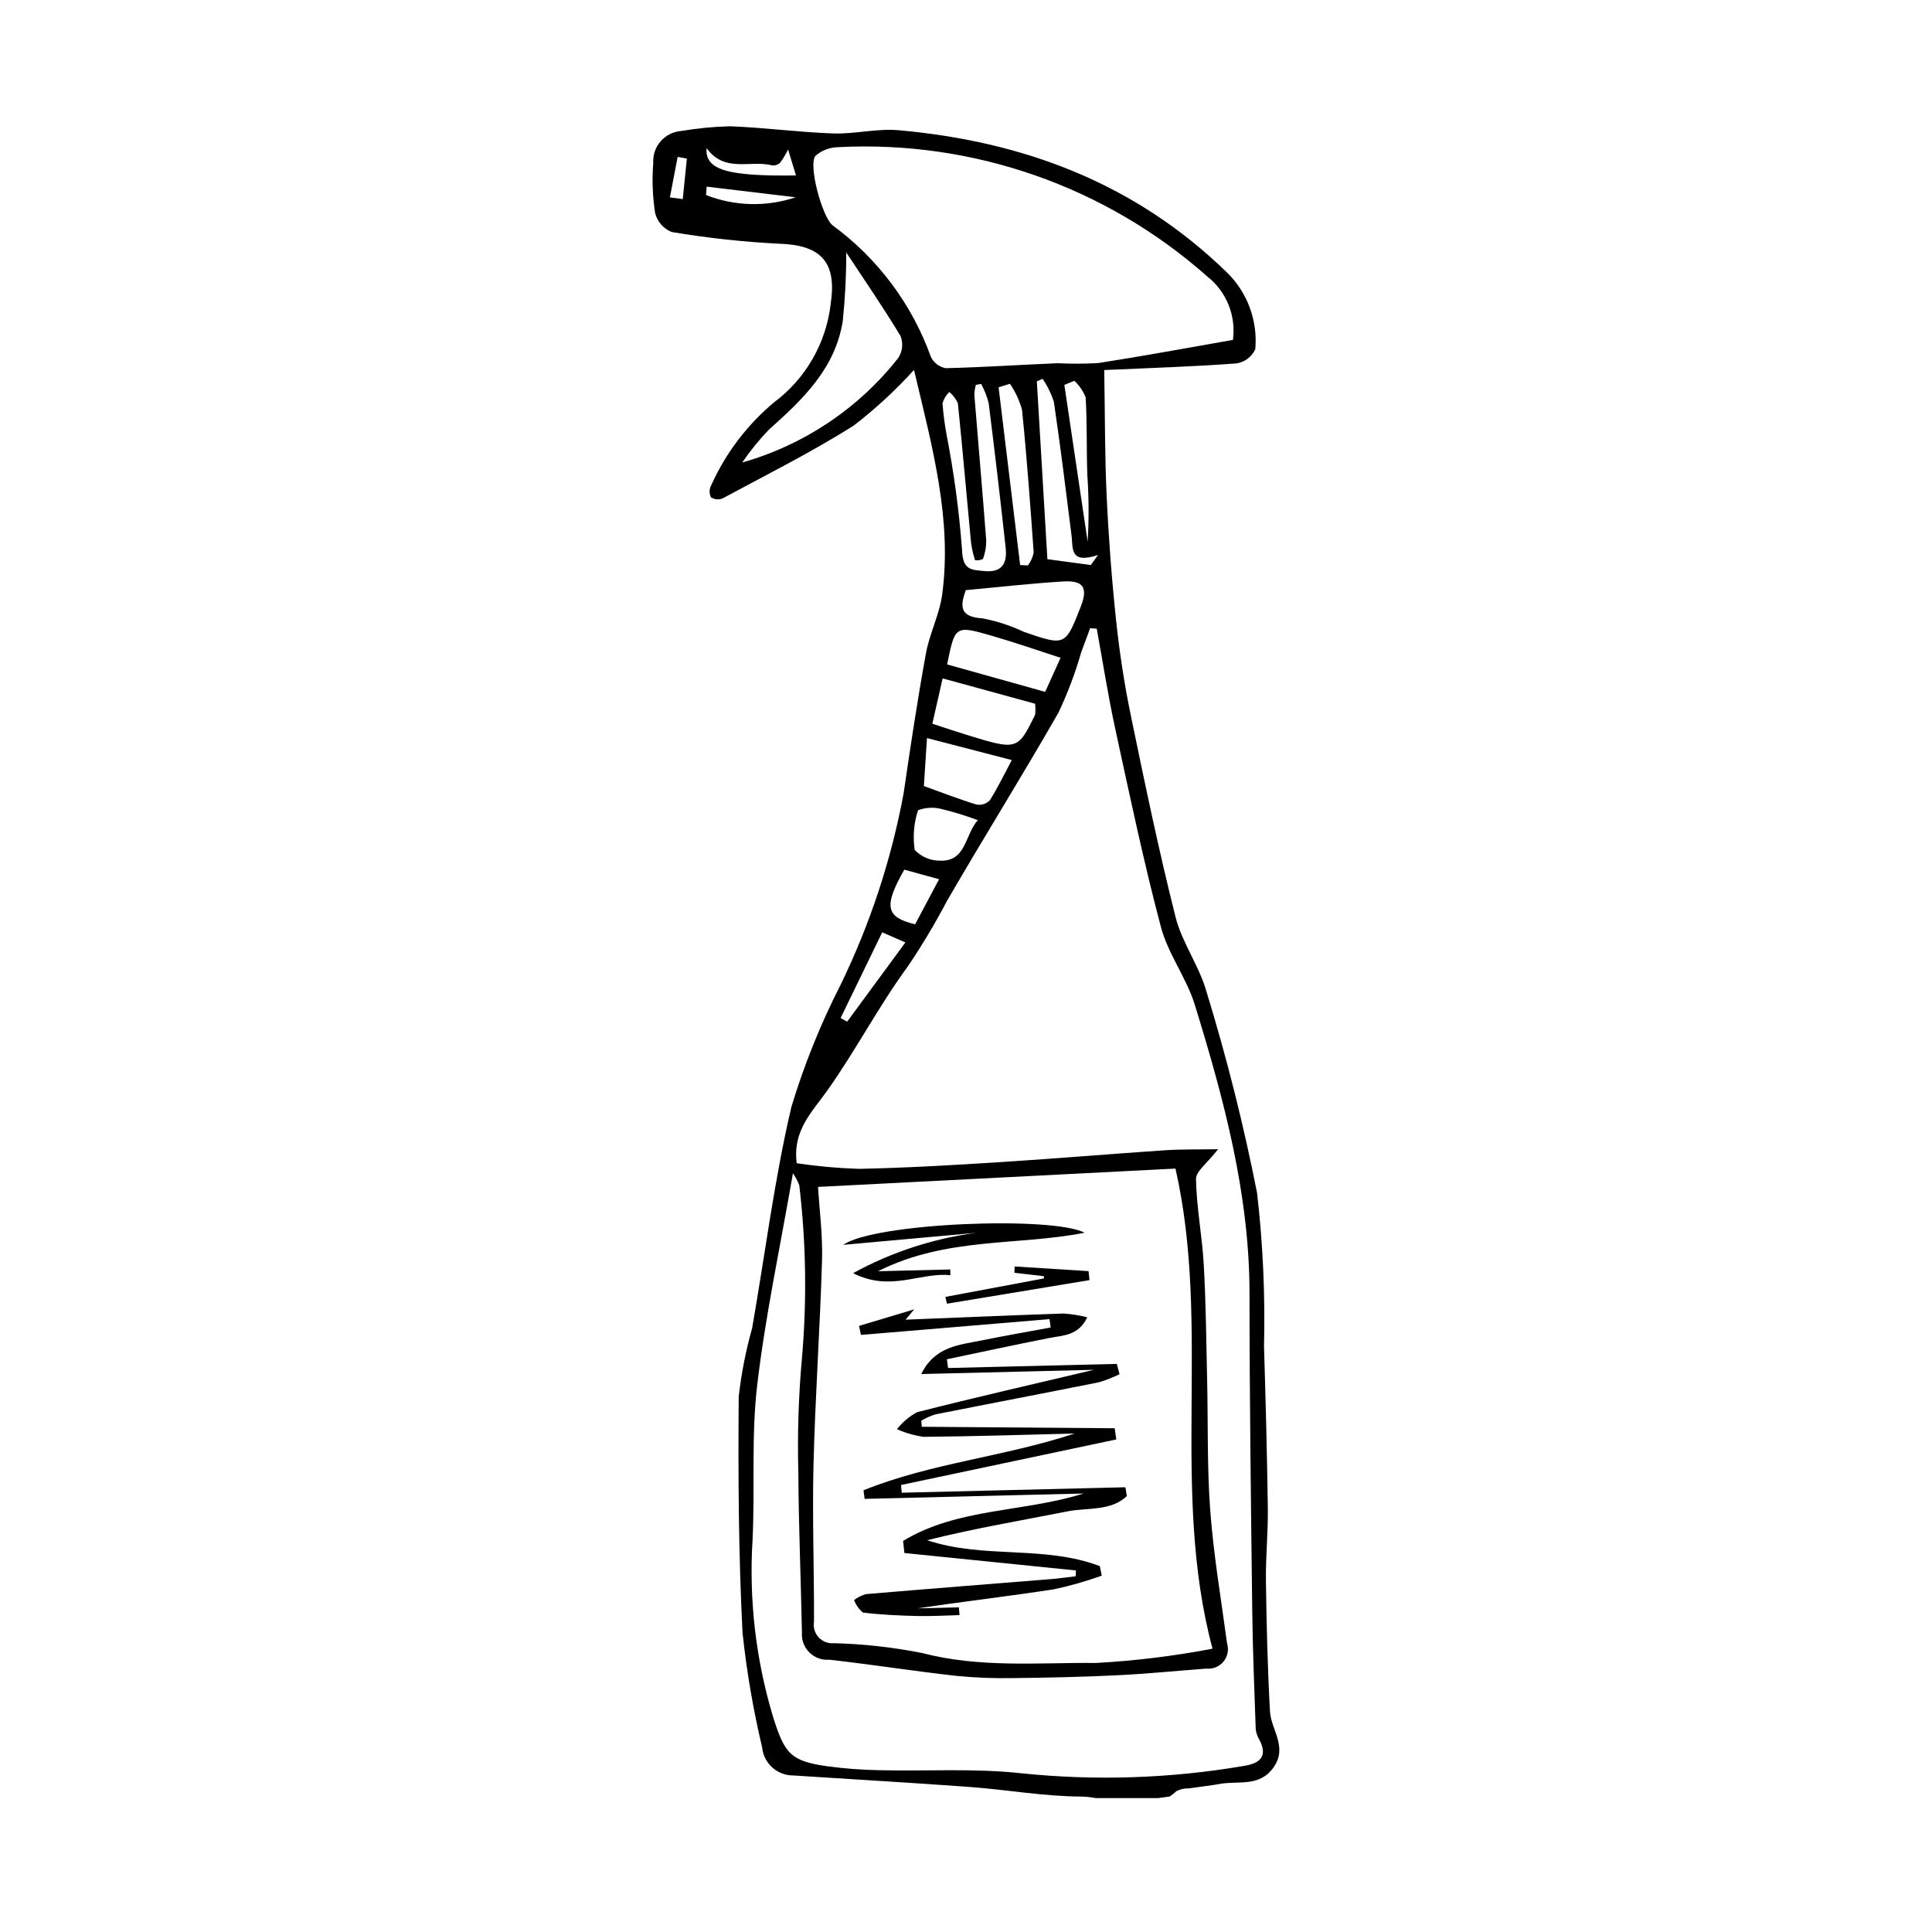 <?xml version="1.0" encoding="UTF-8"?>
<!-- Uploaded to: SVG Repo, www.svgrepo.com, Generator: SVG Repo Mixer Tools -->
<svg fill="#000000" width="800px" height="800px" version="1.1" viewBox="144 144 512 512" xmlns="http://www.w3.org/2000/svg">
 <g>
  <path d="m434.38 620.51h16.555c1.016-0.137 2.031-0.27 3.043-0.414h0.004c0.617-0.41 1.195-0.879 1.734-1.391 1.047-0.551 2.219-0.812 3.398-0.77 2.769-0.422 5.566-0.719 8.324-1.199 4.906-0.855 10.457 0.91 14.141-4.473 3.691-5.398-0.754-9.855-1.023-14.73-0.637-11.543-0.914-23.102-1.074-34.645-0.09-6.391 0.59-12.766 0.504-19.156-0.191-14.281-0.574-28.566-1.008-42.848h-0.004c0.34-13.609-0.277-27.227-1.84-40.75-3.555-18.031-8.039-35.863-13.434-53.43-1.906-6.758-6.457-12.887-8.164-19.66-4.469-17.758-8.195-35.688-11.891-53.602-1.707-8.281-2.984-16.672-3.871-25.055-1.16-10.98-1.992-21.98-2.5-33-0.5-10.566-0.434-21.141-0.641-33.32 12.438-0.566 23.773-0.91 35.055-1.758v-0.004c2.195-0.328 4.074-1.758 4.977-3.785 0.668-7.539-2.07-14.977-7.473-20.277-24.551-23.891-54.203-34.797-87.066-37.734-5.723-0.512-11.535 1.051-17.309 0.855-9.09-0.312-18.18-1.547-27.27-1.898v-0.004c-4.344 0.102-8.676 0.52-12.961 1.242-4.414 0.305-7.75 4.117-7.469 8.527-0.352 4.426-0.18 8.879 0.504 13.262 0.586 2.262 2.207 4.109 4.371 4.988 9.496 1.598 19.082 2.641 28.699 3.117 10.902 0.363 15.113 4.926 13.453 15.863h0.004c-1.176 10.41-6.602 19.875-14.996 26.148-7.168 5.977-12.875 13.512-16.688 22.027-0.516 0.969-0.547 2.125-0.082 3.121 0.91 0.621 2.066 0.746 3.09 0.332 11.652-6.277 23.535-12.223 34.703-19.258 5.781-4.441 11.148-9.391 16.039-14.797 4.863 20.445 10.133 39.641 7.477 59.477-0.719 5.356-3.356 10.367-4.324 15.707-2.231 12.281-4.098 24.641-5.898 37.008-3.258 17.574-8.871 34.629-16.684 50.703-5.305 10.379-9.672 21.207-13.047 32.359-4.539 19.285-6.988 39.129-10.422 58.711-1.676 5.941-2.863 12.012-3.555 18.145-0.16 20.832-0.051 41.703 1.016 62.547 1.086 10.223 2.82 20.363 5.191 30.367 0.406 4.231 3.965 7.457 8.211 7.453 15.605 1.023 31.215 1.906 46.816 3.051 9.809 0.723 19.625 2.496 29.398 2.539h0.004c1.336 0.023 2.668 0.16 3.981 0.406zm-109.44-423.75c-1.137-0.148-2.273-0.297-3.41-0.445 0.684-3.578 1.371-7.16 2.055-10.738l2.438 0.445zm6.168-1.07 0.16-2.227c7.867 0.938 15.738 1.879 23.605 2.82v-0.004c-7.746 2.602-16.16 2.394-23.766-0.59zm0.145-12.434c4.816 6.66 11.559 3.098 17.324 4.555h0.004c0.801 0.113 1.609-0.152 2.188-0.719 0.797-1.09 1.492-2.254 2.082-3.473l2.094 6.875c-18.258 0.266-24.176-1.488-23.691-7.238zm50.781 55.633c-10.516 13.355-24.98 23.043-41.336 27.676 2.117-3.106 4.492-6.027 7.098-8.734 8.945-7.965 17.566-16.164 19.551-28.789 0.625-6.027 0.93-12.078 0.914-18.137 4.738 7.188 9.805 14.52 14.383 22.133 0.766 1.934 0.535 4.117-0.609 5.852zm8.664-0.305c-5-13.934-14.047-26.059-25.98-34.816-2.824-2.07-6.656-16.316-4.559-18.516 1.637-1.402 3.707-2.195 5.859-2.246 35.883-1.891 71.062 10.422 97.934 34.277 5.078 4 7.66 10.391 6.785 16.797-11.887 2.078-23.754 4.289-35.691 6.133-3.598 0.211-7.203 0.223-10.805 0.043-9.883 0.414-19.746 1.086-29.637 1.316-1.699-0.324-3.148-1.434-3.906-2.988zm24.637 72.867h0.004c-3.492-1.656-7.18-2.859-10.973-3.578-6.199-0.391-5.894-3.297-4.43-7.481 8.719-0.801 17.266-1.777 25.855-2.301 5.344-0.324 6.562 1.688 4.656 6.582-4.117 10.555-4.117 10.555-15.109 6.777zm9.727 6.867c-1.512 3.344-2.781 6.156-4.078 9.031-8.672-2.426-17.098-4.785-25.98-7.269 2.09-10.32 2.113-10.41 11.922-7.57 5.961 1.727 11.844 3.781 18.137 5.809zm-10.715-24.578c-1.902-15.699-3.805-31.402-5.707-47.102 1.004-0.312 2.004-0.625 3.008-0.938 1.426 2.098 2.504 4.414 3.195 6.859 1.277 12.617 2.203 25.254 3.094 37.891h-0.004c-0.25 1.234-0.773 2.394-1.527 3.398zm7.223-1.551c-0.941-15.828-1.867-31.477-2.797-47.125l1.531-0.668c1.297 1.891 2.305 3.965 2.992 6.152 1.746 11.781 3.191 23.602 4.68 35.41 0.418 3.305-0.602 7.609 7.012 5.129-0.637 0.883-1.273 1.77-1.91 2.652-3.492-0.469-6.984-0.941-11.508-1.551zm4.496-46.184c0.879-0.363 1.754-0.727 2.633-1.09 1.324 1.211 2.352 2.711 3.008 4.379 0.406 6.812 0.211 13.637 0.438 20.457 0.418 5.934 0.449 11.887 0.098 17.824-2.059-13.855-4.117-27.715-6.176-41.57zm-32.293 4.852c0.344-1.129 0.965-2.152 1.805-2.984 0.973 0.812 1.75 1.832 2.266 2.988 1.262 12.254 2.309 24.523 3.477 36.785v-0.004c0.207 1.641 0.57 3.254 1.082 4.824 0.715 0.086 1.445-0.027 2.098-0.34 0.586-1.559 0.879-3.211 0.863-4.879-0.98-12.859-2.113-25.715-3.148-38.57 0.023-0.902 0.152-1.793 0.379-2.664l1.406-0.281c0.875 1.59 1.547 3.285 2 5.043 1.609 12.777 3.113 25.562 4.508 38.359 0.441 4-0.816 6.656-5.613 6.207-3.664-0.344-5.801-0.277-5.949-5.762l-0.004 0.004c-0.77-10.18-2.133-20.305-4.078-30.324-0.52-2.777-0.883-5.586-1.09-8.402zm0.027 72.922c8.75 2.398 16.84 4.613 24.512 6.715 0.113 0.973 0.117 1.957 0.012 2.93-4.691 9.473-4.695 9.477-18.617 5.172-2.504-0.773-4.984-1.617-8.621-2.797 0.855-3.785 1.664-7.359 2.715-12.023zm-4.141 15.816c7.242 1.879 14.148 3.668 22.477 5.828-2.176 4.078-3.812 7.527-5.859 10.707v-0.004c-0.93 0.93-2.262 1.328-3.547 1.07-4.594-1.398-9.09-3.16-13.891-4.883 0.281-4.375 0.547-8.5 0.82-12.719zm-2.367 19.129c1.988-0.75 4.156-0.863 6.215-0.332 3.262 0.797 6.473 1.781 9.617 2.957-3.543 4.07-3.051 11.066-10.121 10.734v-0.004c-2.496-0.004-4.879-1.031-6.598-2.84-0.531-3.527-0.23-7.129 0.887-10.516zm-3.637 15.746c2.906 0.801 5.668 1.559 9.207 2.535-2.41 4.539-4.402 8.289-6.34 11.941-7.812-1.863-8.406-4.738-2.871-14.48zm-5.856 16.605c2 0.871 3.594 1.57 6.141 2.68-5.332 7.258-10.383 14.129-15.434 21-0.578-0.32-1.16-0.641-1.738-0.961 3.641-7.504 7.285-15.012 11.027-22.719zm-0.73 222.05c-4.637-0.082-9.262-0.43-13.855-1.047-9.758-1.383-11.316-3.359-14.414-13.32-4.523-15.113-6.34-30.906-5.363-46.648 0.648-13.625-0.363-27.457 1.215-40.918 2.152-18.367 6.062-36.473 9.488-56.258v-0.004c0.684 0.977 1.242 2.035 1.672 3.144 1.801 15.141 2.047 30.426 0.73 45.617-0.922 10.18-1.246 20.402-0.973 30.617 0.078 14.109 0.676 28.234 0.957 42.352v0.004c-0.145 1.953 0.574 3.875 1.965 5.254 1.391 1.383 3.316 2.086 5.269 1.922 11.164 1.254 22.289 3.008 33.453 4.262 5.141 0.52 10.309 0.719 15.477 0.609 9.191-0.094 18.387-0.309 27.555-0.754 7.82-0.383 15.609-1.168 23.414-1.754v-0.004c1.738 0.195 3.457-0.5 4.57-1.848 1.113-1.344 1.477-3.16 0.961-4.832-1.582-11.695-3.566-23.379-4.453-35.102-0.871-11.57-0.566-23.188-0.832-34.785-0.23-10.148-0.32-20.301-0.891-30.441-0.426-7.578-1.91-15.145-2.062-22.703-0.043-2.117 2.969-4.188 5.856-7.934-5.406 0.094-9.73-0.012-14.012 0.277-14.863 1.004-29.707 2.262-44.578 3.203-12.18 0.773-24.375 1.477-36.594 1.727h0.008c-5.519-0.176-11.027-0.672-16.488-1.488-1.137-8.633 3.988-13.48 8.078-19.242 7.57-10.66 13.656-22.41 21.375-32.945l0.004 0.004c3.769-5.59 7.234-11.383 10.371-17.352 9.68-16.734 19.949-33.117 29.539-49.902 2.441-5.152 4.453-10.5 6.023-15.98 0.785-2.129 1.578-4.254 2.367-6.379l1.746 0.137c1.617 8.828 2.988 17.703 4.894 26.48 3.816 17.566 7.508 35.176 12.113 52.566 1.883 7.117 6.777 13.5 8.969 20.586 7.734 25.031 14.504 50.246 14.512 76.547 0.008 28.031 0.387 56.074 0.723 84.113 0.125 10.438 0.559 20.883 0.922 31.324v-0.004c0.102 0.961 0.414 1.887 0.91 2.719 2.402 4.488 0.23 6.336-3.867 7.012h0.004c-19.578 3.363-39.523 4.027-59.281 1.969-12.41-1.352-24.98-0.508-37.477-0.801zm-16.277-154.58c31.828-1.633 63.039-3.234 94.719-4.859 9.52 41.93-1.418 85.113 9.816 127.24l-0.004-0.004c-10.184 1.949-20.488 3.211-30.844 3.781-15.316-0.137-30.691 1.379-46.07-2.625-7.695-1.535-15.508-2.41-23.352-2.613-1.531 0.156-3.047-0.414-4.094-1.543-1.051-1.125-1.508-2.676-1.242-4.191 0.039-13.918-0.477-27.867-0.129-41.762 0.453-18.023 1.723-36 2.254-54.02 0.195-6.672-0.699-13.41-1.059-19.406z"/>
  <path d="m383.33 552.36c14.5-8.809 31.93-7.551 47.824-12.566l-58.02 1.422-0.293-2.277c17.879-7.223 37.383-8.891 55.93-15.039-13.34 0.328-26.676 0.762-40.027 0.875h0.008c-2.43-0.34-4.797-1.023-7.035-2.027 1.438-1.855 3.25-3.387 5.316-4.5 15.137-3.859 30.383-7.336 46.871-11.234l-45.758 1.121c3.633-7.418 10.184-7.715 16.215-8.949 6-1.23 12.051-2.262 18.078-3.383l-0.305-2.219-49.969 4.184-0.516-2.387c4.356-1.309 8.711-2.613 14.621-4.387l-2.289 2.734c13.465-0.539 27.691-1.145 41.922-1.633l0.008 0.004c2.098 0.152 4.176 0.484 6.219 0.992-2.309 4.906-6.371 4.773-10.062 5.496-9.066 1.781-18.09 3.742-27.129 5.633l0.316 2.32 44.711-1.094 0.723 2.715v0.004c-1.762 0.883-3.598 1.605-5.488 2.156-14.441 2.898-28.914 5.641-43.359 8.516h-0.004c-1.293 0.414-2.535 0.977-3.699 1.676l0.141 1.594 51.121 0.398 0.43 2.961-57.043 12.074 0.184 2.047 59.277-1.449 0.375 2.344c-4.289 4.066-10.434 3-15.746 4.051-12.387 2.445-24.848 4.547-37.176 7.641 15.059 5.023 31 1.258 45.758 6.863l0.516 2.539 0.004-0.004c-4.148 1.48-8.391 2.688-12.695 3.613-12.016 1.844-24.109 3.254-36.152 5.043l10.977-0.27 0.176 2.066c-3.727 0.09-7.453 0.328-11.18 0.238-4.809-0.117-9.633-0.332-14.418-0.91-1.055-0.887-1.863-2.031-2.352-3.32 0.949-0.711 2.016-1.246 3.156-1.574 16.359-1.391 32.73-2.66 49.098-3.984 2.168-0.176 4.316-0.492 6.477-0.742l0.074-1.543-45.465-4.621z"/>
  <path d="m431.43 470.68c-17.613 3.508-36.496 1.043-54.77 10.211l19.164-0.469 0.031 1.52c-8.016-0.844-15.836 4.527-25.777-0.543 10.156-5.57 21.262-9.199 32.746-10.699-11.781 1.066-23.562 2.129-35.344 3.195 8.199-5.812 55.266-7.695 63.949-3.215z"/>
  <path d="m432.73 483.24-37.777 6.254-0.422-1.801 26.125-4.898-0.023-0.59c-2.602-0.297-5.207-0.594-7.809-0.895l0.074-1.68c6.527 0.41 13.055 0.824 19.578 1.234z"/>
 </g>
</svg>